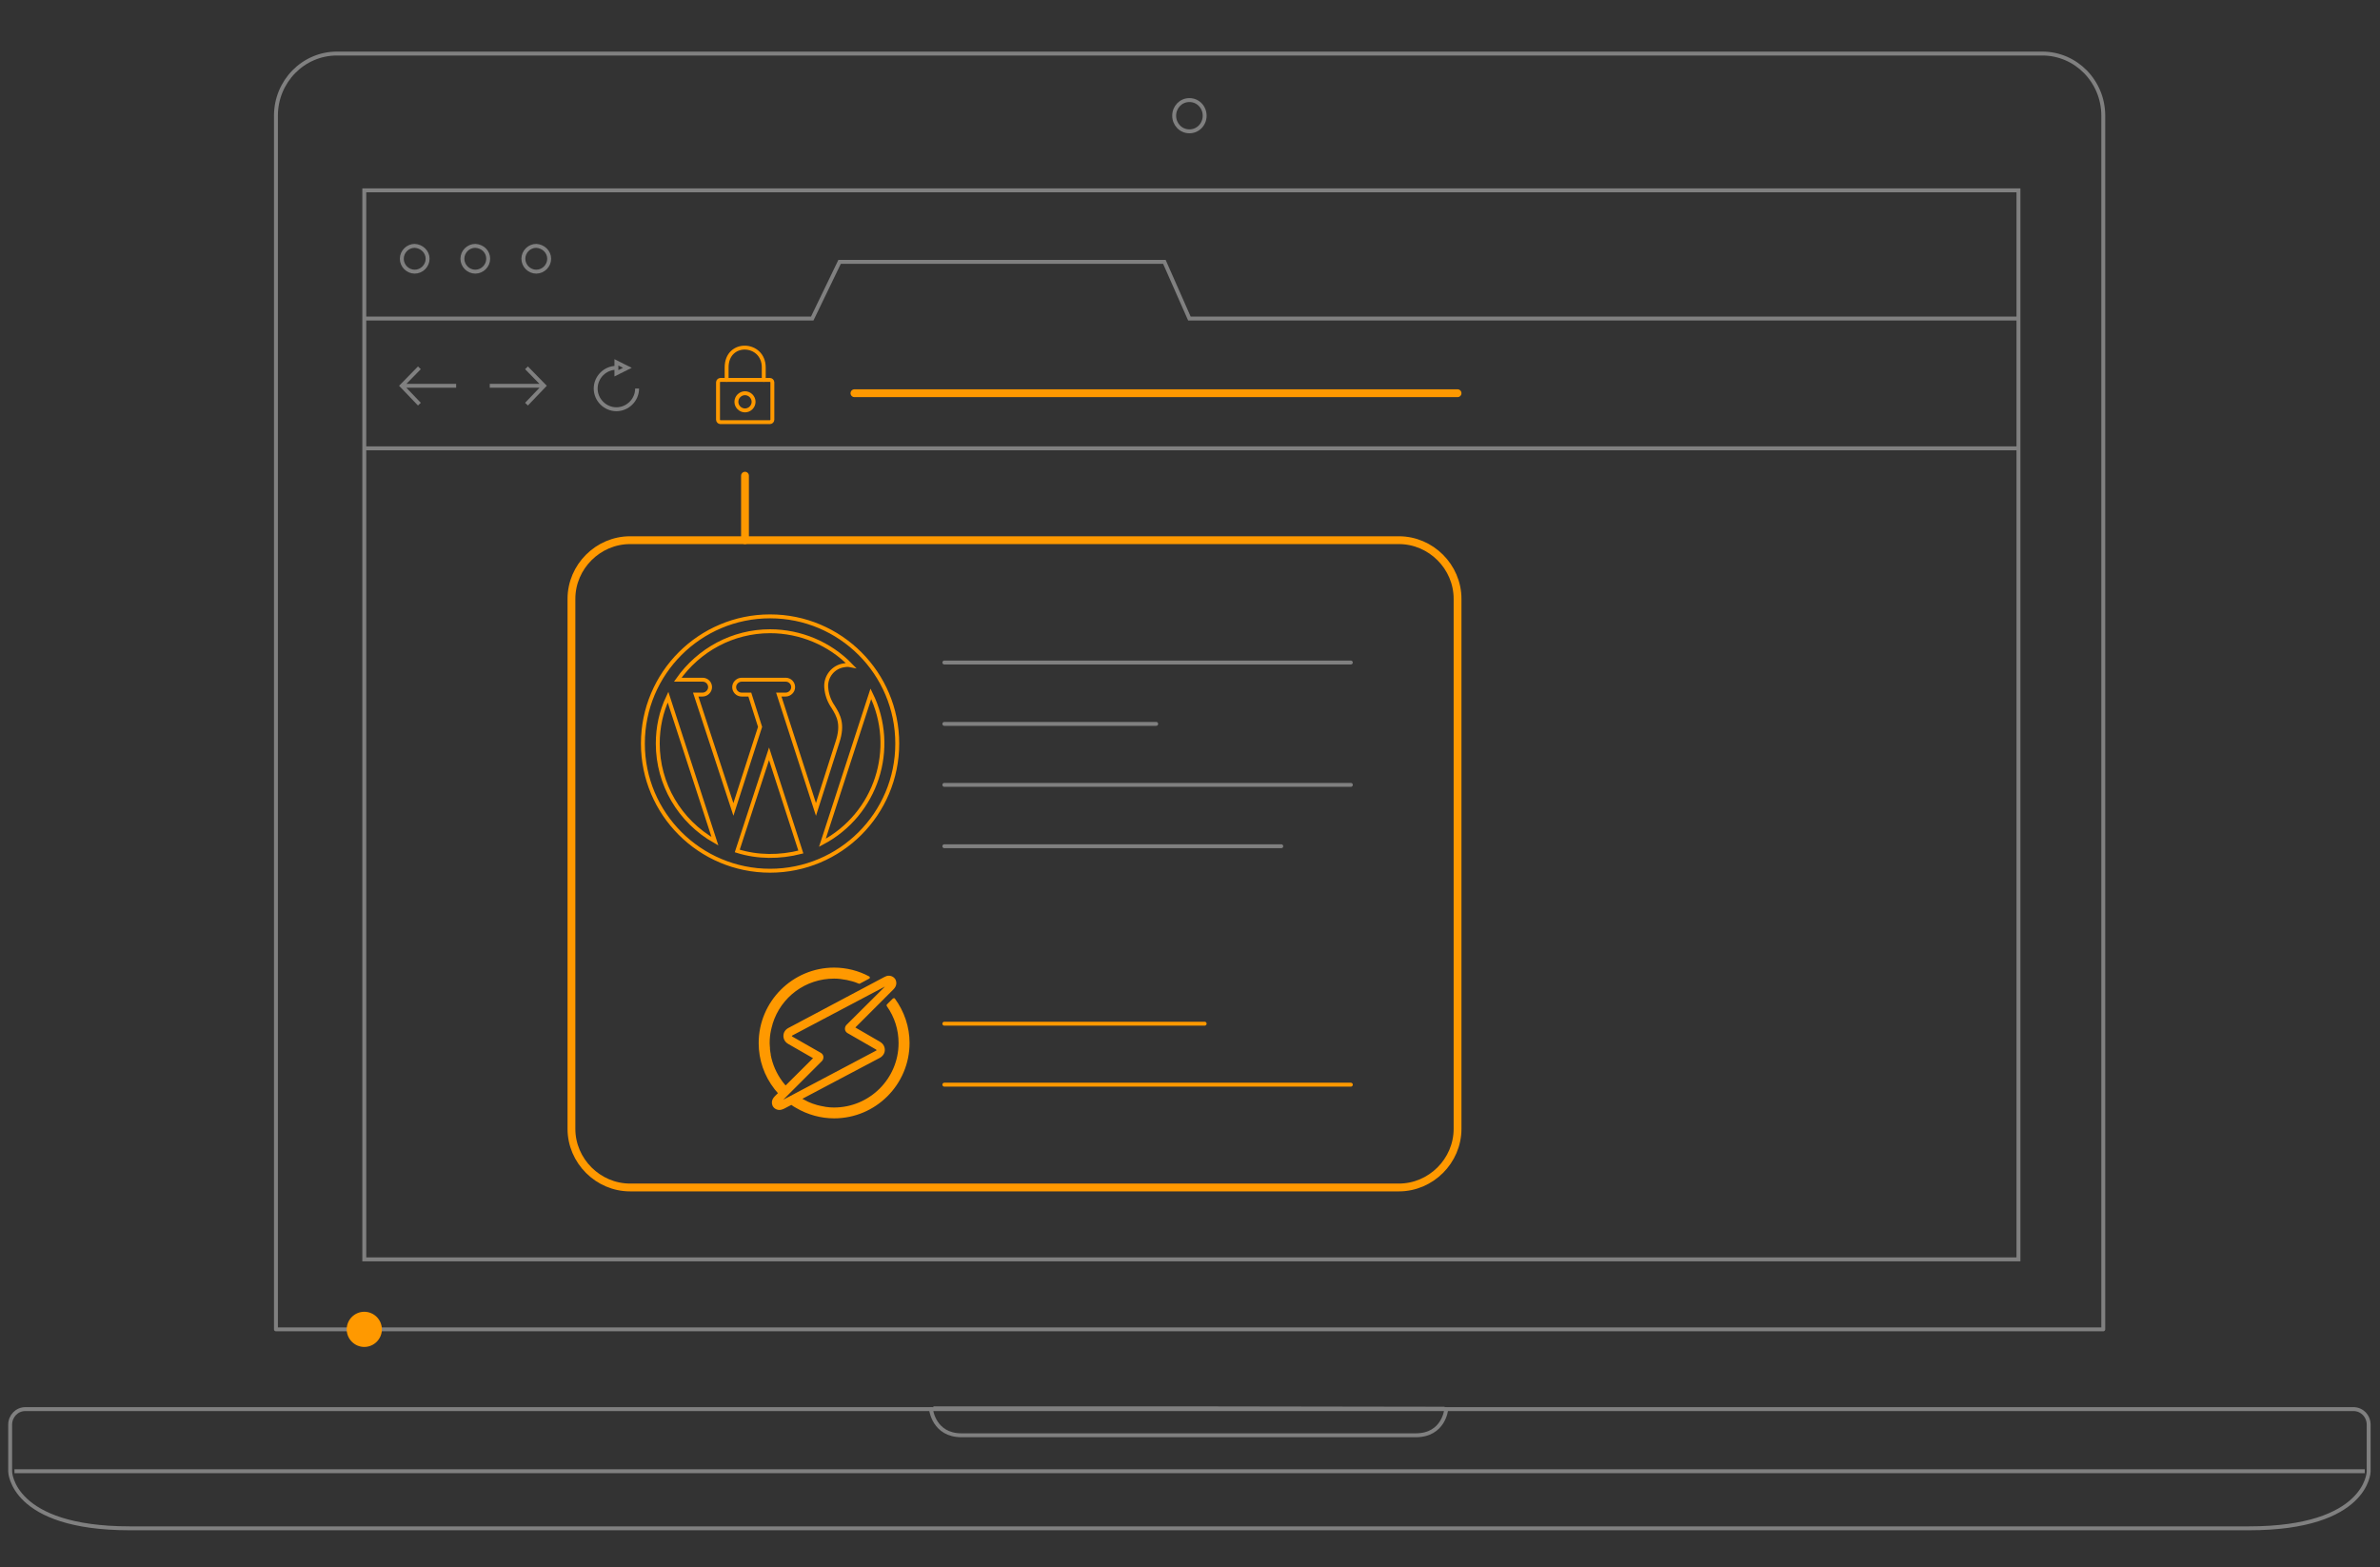 <?xml version="1.0" encoding="UTF-8"?>
<svg xmlns="http://www.w3.org/2000/svg" version="1.1" id="Layer_1" x="0px" y="0px" viewBox="0 0 608.9 401" style="enable-background:new 0 0 608.9 401;">
  <rect x="0" y="0" width="608.9" height="401" fill="#333333" stroke="none"/>
  <style type="text/css">
	.ssl0{fill:none;stroke:#808080;stroke-linecap:round;stroke-linejoin:round;stroke-miterlimit:10;}
	.ssl1{fill:none;stroke:#808080;stroke-miterlimit:10;}
	.ssl2{fill:none;stroke:#EE5586;stroke-width:2;stroke-linecap:round;stroke-linejoin:round;stroke-miterlimit:10;}
	.ssl3{fill:none;stroke:#EE5586;stroke-linecap:round;stroke-linejoin:round;stroke-miterlimit:10;}
	.ssl4{fill:#FFFFFF;stroke:#EE5586;stroke-width:2;stroke-linecap:round;stroke-linejoin:round;stroke-miterlimit:10;}
	.ssl5{fill:#EE5586;}
</style>
  <path class="ssl0" d="M2.6,364.5c0-2.2,1.7-4,3.9-4h595.6c2.2,0,3.9,1.8,3.9,4v12c0,0-0.3,14.5-30.6,14.5H33.2 c-30.3,0-30.6-14.5-30.6-14.5L2.6,364.5z M538.1,340.1V29.6c0-8.8-7-15.9-15.6-15.9H86.2c-8.6,0-15.6,7.1-15.6,15.9v310.5H538.1z"></path>
  <path class="ssl1" d="M605,376.4H3.7 M308.2,29.6c0,2.2-1.7,4-3.9,4s-3.9-1.8-3.9-4s1.7-4,3.9-4S308.2,27.4,308.2,29.6z"></path>
  <path class="ssl0" d="M238.2,360.6c0,0,0.7,6.6,7.8,6.6h116.2c7.2,0,7.8-6.6,7.8-6.6"></path>
  <path class="ssl1" d="M93.2,48.7h423.2v273.5H93.2V48.7z"></path>
  <path class="ssl1" d="M109.4,66.2c0,1.8-1.5,3.3-3.3,3.3s-3.3-1.5-3.3-3.3s1.5-3.3,3.3-3.3C107.9,63,109.4,64.4,109.4,66.2z M124.9,66.2c0,1.8-1.5,3.3-3.3,3.3s-3.3-1.5-3.3-3.3s1.5-3.3,3.3-3.3C123.5,63,124.9,64.4,124.9,66.2z M140.5,66.2 c0,1.8-1.5,3.3-3.3,3.3s-3.3-1.5-3.3-3.3s1.5-3.3,3.3-3.3C139,63,140.5,64.4,140.5,66.2z M93.2,81.5h114.6l7-14.5h83.1l6.4,14.5 h212.1 M93.2,114.7h423.2 M107.3,94.1l-4.5,4.6l4.5,4.7 M116.7,98.7h-13.9 M134.7,103.4l4.5-4.7l-4.5-4.6 M125.3,98.7h13.9 M157.7,94.1c-2.9,0-5.3,2.4-5.3,5.3s2.4,5.3,5.3,5.3s5.3-2.4,5.3-5.3"></path>
  <path class="ssl1" d="M157.7,95.5v-2.8l2.8,1.4L157.7,95.5z"></path>
  <path id="svg-concept" class="ssl2" d="M357.9,303.8H161.2c-8.2,0-15-6.8-15-15V153.2c0-8.2,6.8-15,15-15h196.7c8.2,0,15,6.8,15,15 v135.6C372.9,297,366.1,303.8,357.9,303.8z" style="stroke: rgb(255, 153, 0);"></path>
  <path class="ssl0" d="M241.6,169.5h104 M241.6,185.2h54.2 M241.6,200.8h104 M241.6,216.5h86.2"></path>
  <line id="svg-concept" class="ssl3" x1="241.6" y1="261.9" x2="308.2" y2="261.9" style="stroke: rgb(255, 153, 0);"></line>
  <line id="svg-concept" class="ssl3" x1="241.6" y1="277.5" x2="345.6" y2="277.5" style="stroke: rgb(255, 153, 0);"></line>
  <path id="svg-concept" class="ssl2" d="M190.6,121.7v16.5" style="stroke: rgb(255, 153, 0);"></path>
  <path class="ssl1" d="M369.6,360.4l-65.3-0.1h-65.5"></path>
  <g>
    <path id="svg-concept" class="ssl3" d="M195.4,97.2V94c0-6.5-9.5-7-9.5,0v3.2" style="stroke: rgb(255, 153, 0);"></path>
    <path id="svg-concept" class="ssl3" d="M196.3,97.2h0.7c0.3,0,0.6,0.3,0.6,0.6v9.6c0,0.3-0.3,0.6-0.6,0.6h-12.7 c-0.3,0-0.6-0.3-0.6-0.6v-9.6c0-0.3,0.3-0.6,0.6-0.6H196.3z" style="stroke: rgb(255, 153, 0);"></path>
    <path id="svg-concept" class="ssl3" d="M190.6,105c-1.2,0-2.2-1-2.2-2.2s1-2.2,2.2-2.2s2.2,1,2.2,2.2S191.8,105,190.6,105z" style="stroke: rgb(255, 153, 0);"></path>
  </g>
  <path id="svg-concept" class="ssl4" d="M218.6,100.6h154.3" style="stroke: rgb(255, 153, 0);"></path>
  <g>
    <path id="svg-ico" class="ssl5" d="M97.2,340.1c0,2.2-1.8,4-4,4s-4-1.8-4-4s1.8-4,4-4S97.2,337.9,97.2,340.1z" style="stroke: rgb(255, 153, 0); fill: rgb(255, 153, 0);"></path>
    <animateMotion accumulate="none" begin="0s" dur="12s" fill="remove" path="M-20, 0 440 0 -20 0" repeatCount="indefinite" restart="always"></animateMotion>
  </g>
  <g transform="matrix(0.656, 0, 0, 0.656, 164.216, 157.427)" style="">
    <path id="path-1" class="wordpress0" d="M50,0.4C22.6,0.4,0.4,22.6,0.4,50S22.6,99.6,50,99.6S99.6,77.4,99.6,50S77.4,0.4,50,0.4z M50,6.2 c11.8,0,23.3,4.8,31.5,13.3c-1-0.2-1.7-0.2-2.7,0c-4.2,0.6-7.2,4.4-6.9,8.6c0.2,2.7,1.1,5.3,2.7,7.6c2.1,3.4,4,6.7,1.7,13.7 l-8.4,26.3L53.4,30.9h2.7c1.5,0,2.9-1.3,2.9-2.9s-1.3-2.9-2.9-2.9H38.9c-1.5,0-2.9,1.3-2.9,2.9s1.3,2.9,2.9,2.9h3.2l4,12.6 L35.7,75.7L21,30.9h2.7c1.5,0,2.9-1.3,2.9-2.9s-1.3-2.9-2.9-2.9l0,0H14C22.2,13.4,35.5,6.2,50,6.2z M6.2,50c0-6.3,1.3-12.4,4-18.1 l18.3,56.2C14.7,80.3,6.2,65.8,6.2,50z M37.2,91.9L49.6,54L62,92.3C53.8,94.4,45.2,94.4,37.2,91.9z M70.4,88.7l18.9-58.1 C99.8,51.9,91.4,77.6,70.4,88.7z" style="stroke: rgb(255, 153, 0); fill: none; stroke-width: 1.525px;"></path>
  </g>
  <path id="path-2" class="openlitespeed0" d="M 228.952 255.485 C 228.913 255.407 228.796 255.367 228.717 255.367 C 228.639 255.367 228.522 255.407 228.444 255.446 L 226.919 256.97 C 226.802 257.087 226.802 257.244 226.88 257.4 C 228.874 260.213 229.889 263.456 229.889 266.855 C 229.889 275.96 222.466 283.344 213.361 283.344 C 212.736 283.344 212.072 283.305 211.29 283.188 C 211.251 283.188 211.017 283.149 210.9 283.11 C 210.236 282.993 209.65 282.876 209.063 282.719 C 209.063 282.719 208.985 282.68 208.946 282.68 C 208.203 282.485 207.5 282.211 206.797 281.899 C 206.289 281.665 205.781 281.391 205.273 281.118 L 225.083 270.646 C 225.865 270.216 226.372 269.474 226.372 268.613 C 226.372 267.754 225.943 267.011 225.161 266.543 L 218.831 262.87 L 228.561 253.141 C 229.538 252.164 229.342 251.265 229.186 250.796 C 228.913 250.092 228.17 249.624 227.388 249.624 C 226.998 249.624 226.646 249.741 226.216 249.975 L 201.717 262.987 C 200.897 263.417 200.428 264.159 200.428 265.019 C 200.428 265.878 200.858 266.621 201.678 267.09 L 208.008 270.724 L 201.053 277.64 C 201.014 277.64 201.014 277.679 200.975 277.679 C 200.701 277.327 200.389 277.015 200.154 276.663 C 198.631 274.592 197.654 272.326 197.185 269.903 C 197.185 269.864 197.185 269.825 197.185 269.786 C 197.185 269.786 197.185 269.786 197.185 269.747 L 197.185 269.708 C 197.106 269.317 197.028 268.848 196.989 268.379 C 196.989 268.262 196.989 268.144 196.989 268.066 L 196.95 267.637 C 196.95 267.402 196.911 267.129 196.911 266.855 C 196.911 265.722 197.028 264.589 197.263 263.534 C 197.381 263.026 197.498 262.518 197.654 262.049 L 197.654 262.01 L 197.654 261.971 C 199.803 255.016 206.133 250.366 213.4 250.366 C 214.416 250.366 215.433 250.483 216.644 250.718 L 216.8 250.757 C 217.191 250.836 217.581 250.953 218.089 251.07 C 218.363 251.148 218.597 251.226 218.831 251.304 L 219.027 251.383 C 219.222 251.461 219.418 251.539 219.613 251.617 C 219.652 251.617 219.652 251.656 219.691 251.656 C 219.769 251.695 219.886 251.695 219.964 251.656 L 222.388 250.366 C 222.505 250.327 222.544 250.21 222.544 250.092 C 222.544 249.975 222.466 249.858 222.388 249.819 C 219.652 248.334 216.526 247.553 213.4 247.553 C 202.772 247.553 194.098 256.227 194.098 266.855 C 194.098 271.154 195.504 275.257 198.201 278.695 C 198.474 279.007 198.748 279.359 199.021 279.671 C 198.982 279.71 198.982 279.749 198.943 279.749 L 198.24 280.453 C 197.263 281.43 197.459 282.329 197.615 282.797 C 197.888 283.501 198.631 283.97 199.412 283.97 C 199.803 283.97 200.154 283.852 200.584 283.657 L 202.459 282.68 C 202.85 282.954 203.242 283.227 203.632 283.423 C 206.601 285.181 210.001 286.118 213.4 286.118 C 224.028 286.118 232.702 277.483 232.702 266.816 C 232.702 262.752 231.374 258.806 228.952 255.485 Z M 200.389 281.352 L 210.275 271.466 C 210.548 271.193 210.704 270.763 210.665 270.333 C 210.626 269.942 210.353 269.552 210.001 269.356 L 202.733 265.214 C 202.616 265.136 202.577 265.058 202.577 265.058 C 202.577 265.058 202.616 264.98 202.733 264.902 L 226.412 252.398 L 216.566 262.205 C 216.292 262.479 216.136 262.909 216.175 263.339 C 216.214 263.73 216.487 264.12 216.839 264.316 L 224.107 268.496 C 224.224 268.574 224.263 268.652 224.263 268.652 C 224.263 268.691 224.224 268.77 224.107 268.809 L 200.389 281.352 Z" style="stroke: rgb(255, 153, 0); fill: rgb(255, 153, 0); stroke-width: 0px;"></path>
</svg>

